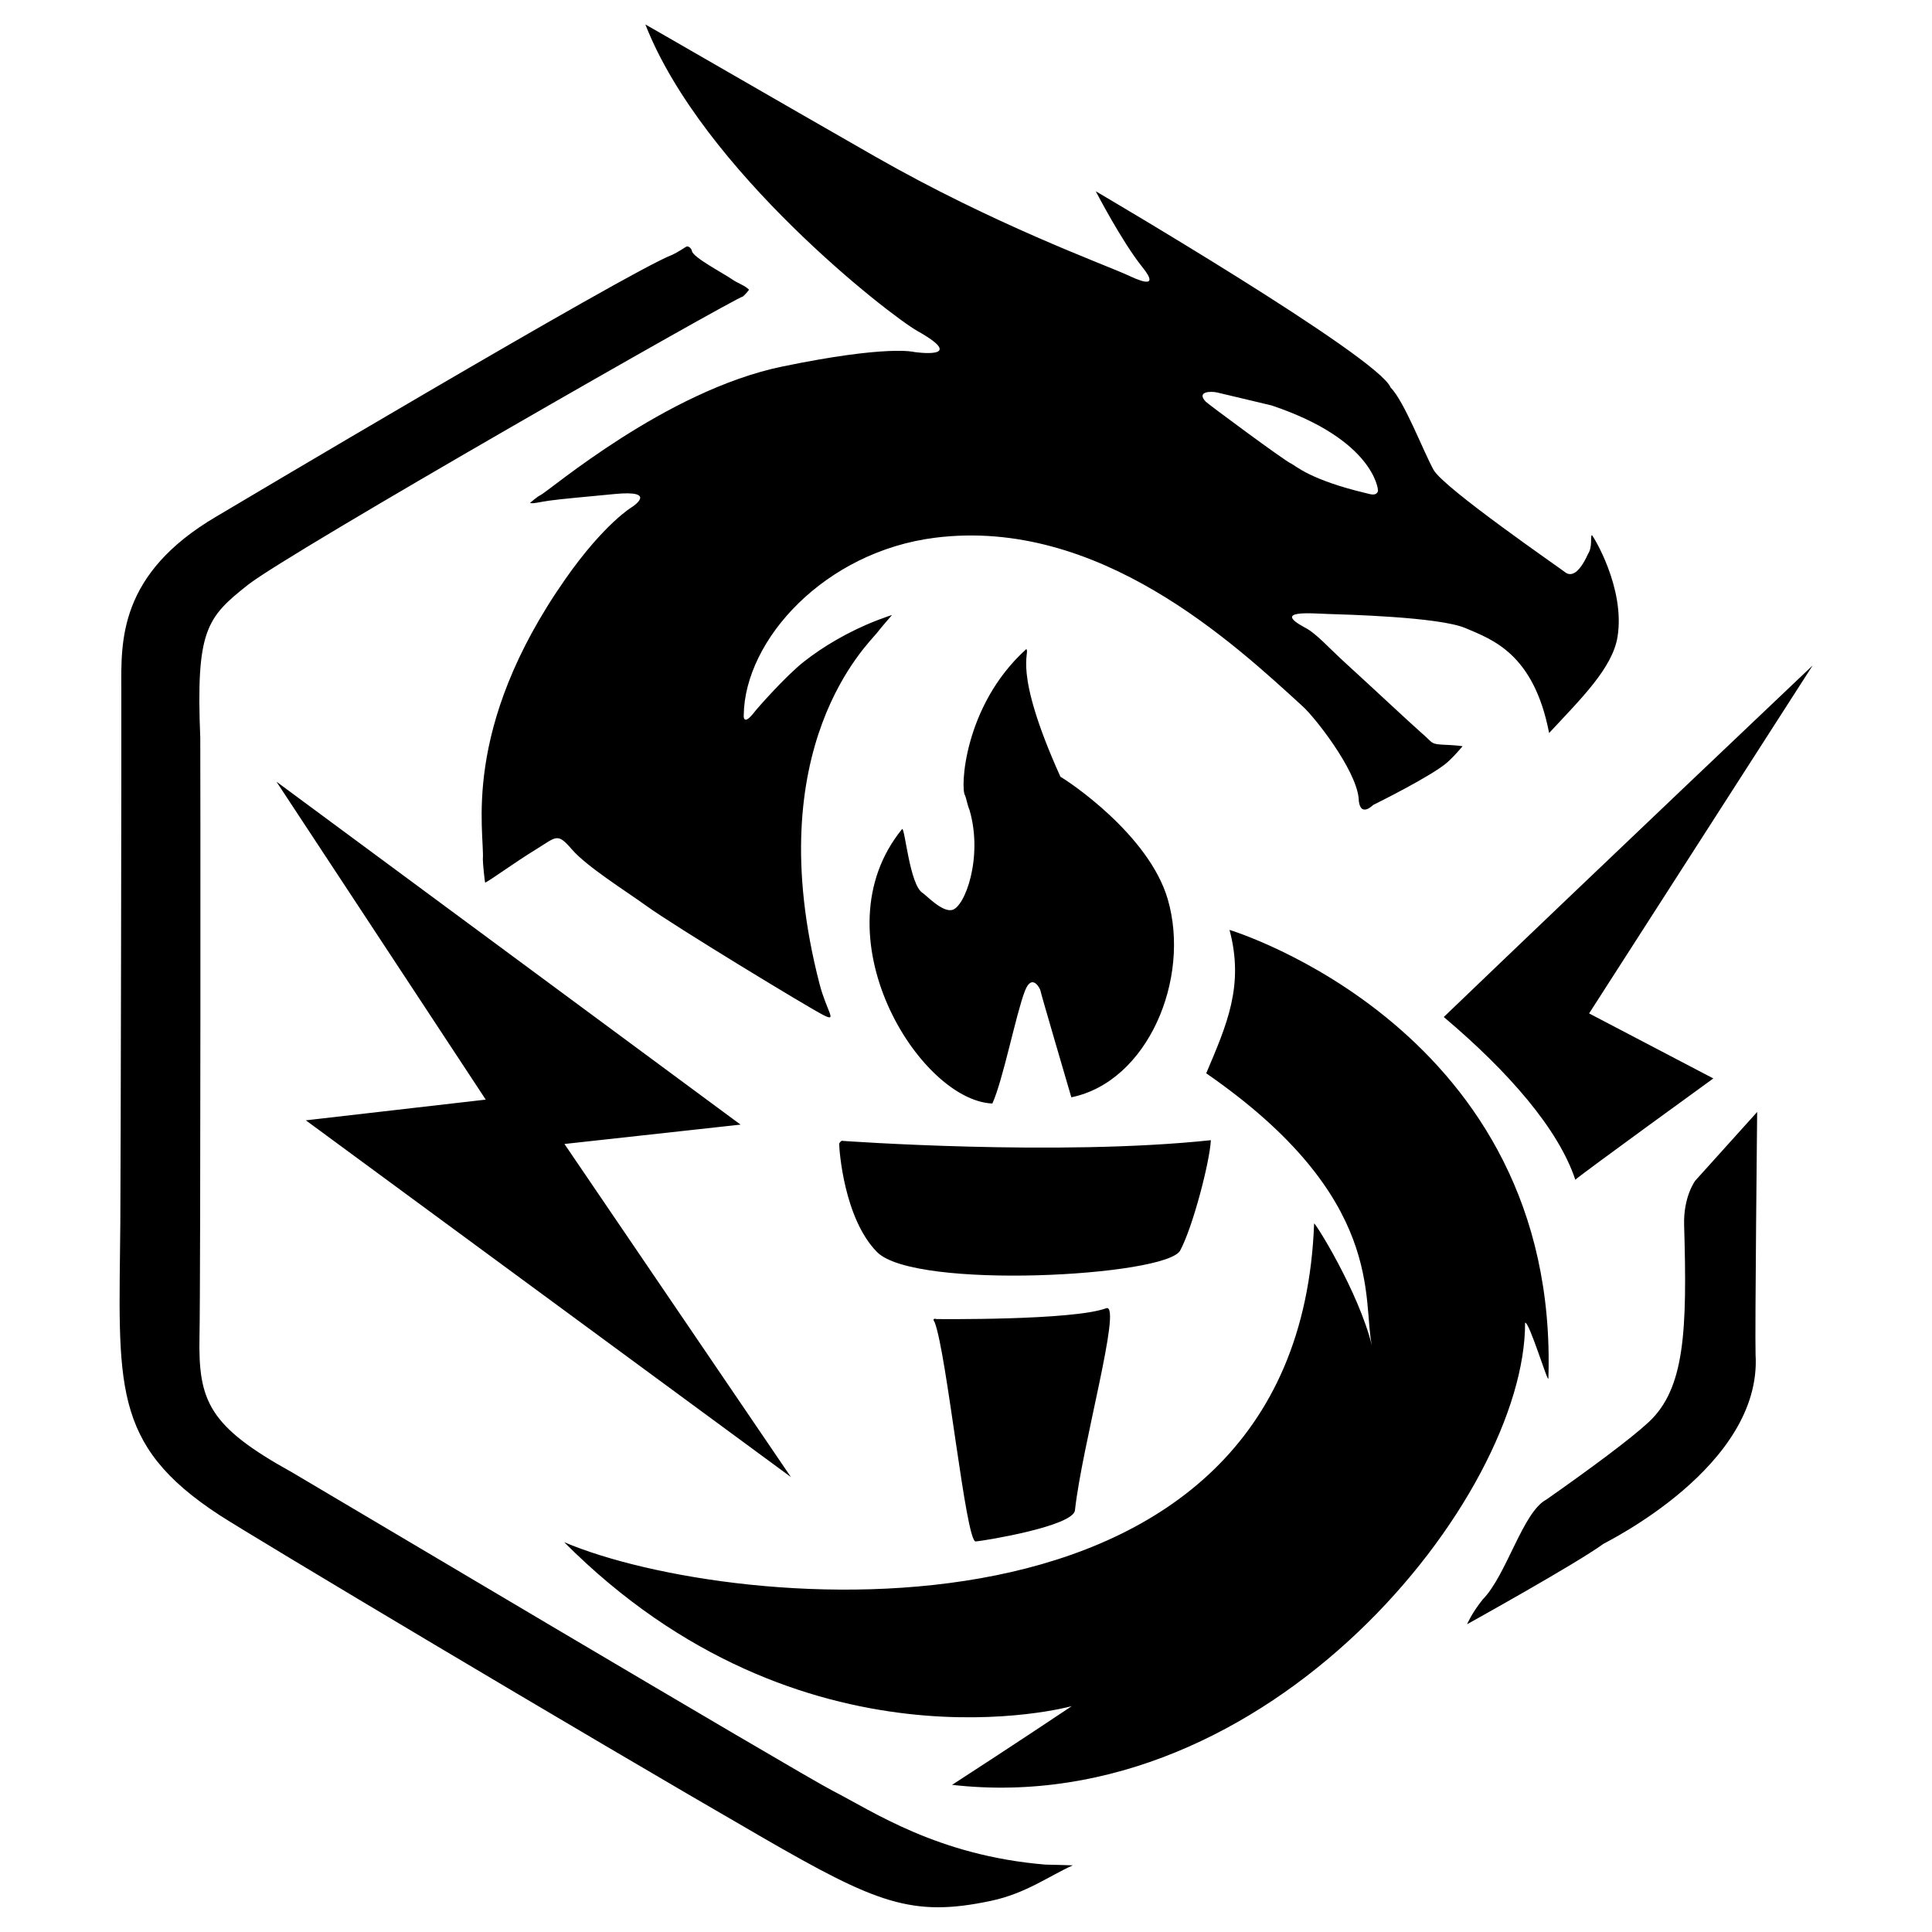 <svg version="1.2" xmlns="http://www.w3.org/2000/svg" viewBox="0 0 5000 5000" width="500" height="500">
	<title>js_logo_emblem</title>
	<style>
		.s0 { fill: #000000 }
	</style>
	<path id="Shape 8" fill-rule="evenodd" class="s0" d="m4543.4 3505.7c17.5 289.2-388 485.5-394.1 490-69.4 50.8-352.5 207.8-352.5 207.8 0 0 12.2-29.2 40.7-64.4 61.6-62.8 103.6-226.6 164.6-258.3 112.2-78.7 217.3-156.4 264.5-200.2 94.1-87.2 99.9-237.1 91.9-509.8-2.2-74.3 28.8-115.2 28.8-115.2l160.2-177.8c0 0-6 573.1-4.1 627.9zm-2120-92c0 0 354.4 4.2 440.3-28.3 39.9-8.4-63.6 356.9-81.7 523.2-4.5 41-231.5 78.4-256.9 80.7-25.5 2.3-74.7-486-106.1-567.1-8.6-12.8 4.4-8.5 4.4-8.5zm-245.4-461.3c0 0 559 40.7 955.7-1.6-2.9 56.4-46.6 224.4-79.4 285.5-35.9 66.9-686.8 102.7-784.4 4.1-85.9-86.7-98.1-265.4-98.1-279.9 0-3.6 6.2-8.1 6.2-8.1zm2513.1-1230.2l-578.5 900.5 321.5 168.3c0 0-333.2 241.4-357.2 262.1-43.6-130.9-171.4-278.3-340.4-421.1 395.5-379.7 954.6-909.8 954.6-909.8zm-1509.1 684.4c0 0 854.3 256.9 825.2 1160.6-0.5 16.2-49.5-147.7-60.3-144 1.6 447.8-661.3 1289.7-1483 1196 152.3-98.4 309.8-203.7 309.8-203.7 0 0-697 194.2-1313.7-424.4 435.2 185.1 1898.7 318.4 1940.9-824.4 0.2-7.4 115.4 175.9 149.6 315.9-25.8-118.2 38.5-381.7-428.8-704.9 53.9-127.2 98.5-227.4 60.3-371 0-0.1 0-0.1 0-0.1zm-2466.6-383.7l1201.1 887.6-455.7 50.1 586.1 862-1255.4-923.2 465.6-53.6zm1065.3-1384.9c1.2 0.4 8.3 3.2 10.2 12.2 3.5 16.5 83.1 58.2 103.3 72.4 16.9 11.8 33 15.5 44.4 27.3-0.7 1.2-11.9 14.7-16.1 17.5-24.9 5.7-1173.9 661.7-1280.9 746.2-107 84.6-134.7 117.4-123.3 396 0.5 12.8 1 1399.4-2 1549.3-3.4 167.7 24.2 232.4 239.5 351.5 10.8 5.9 1313.3 780.2 1399.4 824.2 102.9 52.6 270.8 167.8 550.3 191 3.9 0 64.4 1.5 71 1.9-60.2 26.6-121.1 72.8-212.4 92-204.1 43-295.2 6.5-591.4-164.5-475.2-274.3-1319.9-778.6-1405.4-834.4-281.6-184-259.5-338.9-255.9-755.3 1-110 3.2-1288.1 2.6-1381.4-0.6-124.7-7.5-298.4 246.2-447.3 5.3-3.1 1067.4-635.1 1179.7-677.2 12-5.3 36.7-21.4 36.7-21.4 0 0 3-0.4 4.1 0zm1055.1-143c0 0 731.8 428.8 762.9 507.6 36.3 36.8 85.3 166.7 111.5 213.6 26.2 47 327.5 254.4 339.6 264.2 12.1 9.8 33.1 12.1 60-46.7 12.4-19.7 5.1-44.1 9.9-48.9 2.2 0.2 87.1 136.7 66.4 263.6-13 80.1-93.3 158.8-177 248.6-39.8-206.1-147.9-242.1-216.3-271.4-68.5-29.3-314.5-35.3-357.5-36.7-43-1.5-142.6-10.5-59.2 34.7 29.4 14.5 62.2 52.4 105.3 91.7 83.4 76.1 161.3 149.6 198.9 182.8 31.1 26.3 18.8 27.9 67.5 29.8 17.9 0.8 36.6 2.8 37.4 3.6-0.6-0.4-14.2 18.1-38.4 40.4-38.5 35.3-193 111.3-193 111.3 0 0-36.3 37.2-37.8-19.4-9.4-75.4-112.3-206.3-144.2-235.4-180.2-164.7-528.7-489.9-951.6-436.8-285.6 35.9-492.8 263.8-495.4 459.1 0 0-3.3 33.4 30.7-11.8 2.9-3.8 77.3-89.2 125.4-126.8 48.3-38 113.2-77.2 188.4-106.5 21.5-8.3 39-14.2 39.1-13.8 0.1 0.1-25.7 29.1-38.8 46.1-20.8 27.2-307.5 293.5-148.8 907.8 19.1 73.9 48.3 100.9 9.2 80.8-41.1-21.1-382.1-228.1-456.4-281.6-55-39.7-154.6-101.8-193.2-146.3-38.5-44.5-39.2-33.6-93.9 0-54.8 33.6-114.5 77.5-130.9 85.7-0.8 0-6.2-50.3-6-60.2 5.2-69.3-59.2-336.1 214-726.2 100.5-143.5 172.1-185.8 172.1-185.8 0 0 69.9-44.7-44.9-33.6-87.3 8.4-135.2 12.5-169 17.1-22.8 3-46.8 9.6-49.8 5.4 0.6 0.4 17-15.1 26.7-19.6 24-12 324.5-270.5 625.7-332.8 274.2-56.7 341.8-37.6 341.8-37.6 0 0 142.3 21 7.9-54.5-70.2-39.4-555.6-415.2-703.8-792.9-22.4-14 357.9 206.4 594.5 341.5 309.5 176.7 586.1 276.4 654.7 307.4 14.5 6.6 89.4 43.8 36.8-21.4-52.6-65.2-120.5-196.1-120.5-196.1zm949.4 1436.5q0 0 0 0 0 0 0 0zm-219.1-663.9c0 0-9.6-129.4-275.2-218.3-23.7-6-127.8-30.2-140.8-33.5-15.5-3.8-55.5-3.2-29.2 24.1 5.2 5.5 201.1 150.8 220.4 159.8 12.5 5.9 48.5 42 194.1 76.6 11.5 2.8 24 7.5 30-3.2 1.3-2.3 0.7-5.5 0.7-5.5zm-910.3 412c12.1 10.6-38.2 49.5 88.6 330.7 17.5 9.4 228.7 148.5 277.8 317.1 59.8 205.6-51.6 471.9-249.6 512.4-6.3-21.8-80-272.3-79.8-275.6 0.1-3.3-21.4-48.5-40.4 0.5-22.9 59.1-56.6 231-84.2 291.2-190-8.2-455.6-438.5-233.4-710.5 7.5-1.4 19.4 144.4 52.8 165.5 10.3 6.5 49.9 49.6 76 44.2 33.8-7.1 81-136.9 45.6-258.6-5.7-13.3-8.6-31.5-11.5-37.8-12.7-15.3-4.5-231.1 157.3-377.9 0.3-0.4 0.8-1.2 0.8-1.2 0 0-0.2-0.4 0 0z"/>
</svg>
